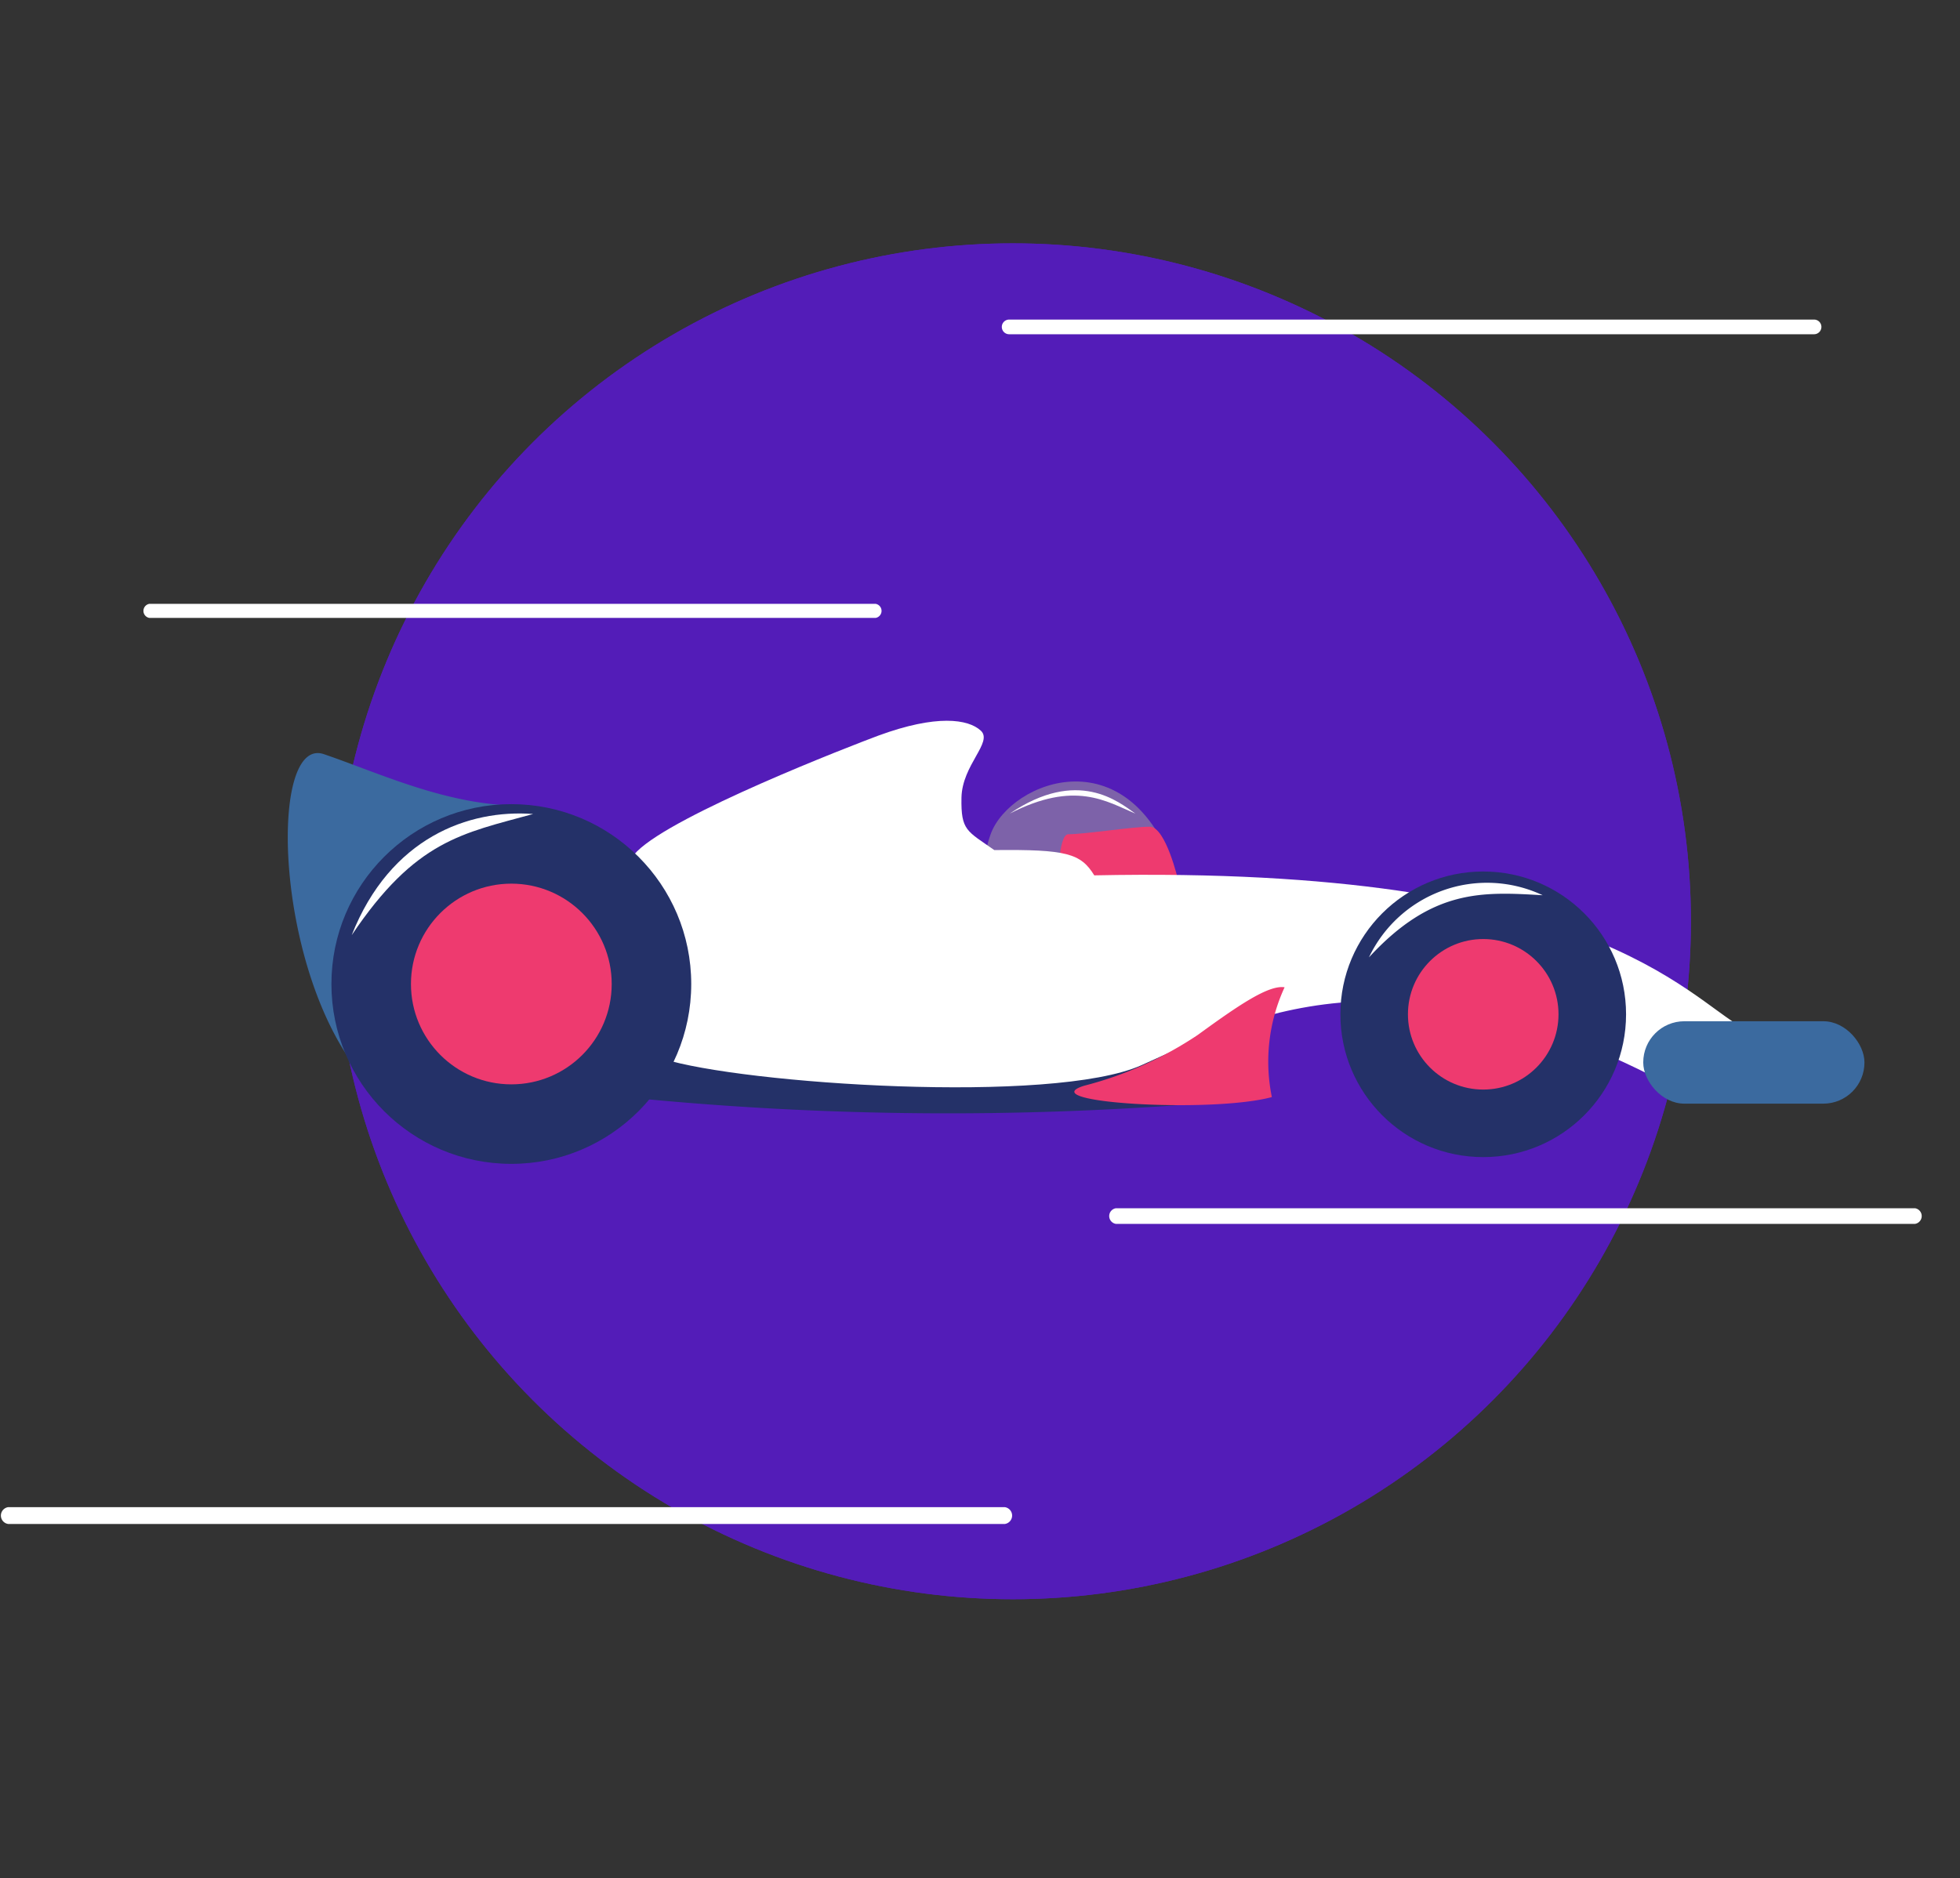 <svg id="Calque_1" data-name="Calque 1" xmlns="http://www.w3.org/2000/svg" xmlns:xlink="http://www.w3.org/1999/xlink" viewBox="0 0 101.54 97.33"><rect x="0" y="0" width="101.54" height="97.33" fill="#333333" stroke="none"/><defs><style>.cls-1{fill:#531CB8;}.cls-2{clip-path:url(#clip-path);}.cls-3{fill:#7d62a9;}.cls-4{fill:#ee3a6f;}.cls-5{fill:#3b6a9f;}.cls-6{fill:#243168;}.cls-7{fill:#fff;}</style><clipPath id="clip-path" transform="translate(-50.19 -42.47)"><circle class="cls-1" cx="102.66" cy="90.21" r="35.13"/></clipPath></defs><title>voitures</title><circle class="cls-1" cx="52.47" cy="47.74" r="35.13"/><g class="cls-2"><rect class="cls-1" x="4.21" width="97.33" height="97.33"/></g><path class="cls-3" d="M101.51,85.7c1-2.77,7.4-5.32,9.72,2.4l-8.73.16S100.53,88.47,101.51,85.7Z" transform="translate(-50.19 -42.47)"/><path class="cls-4" d="M105.53,85.7c.86,0,3.4-.4,4.23-.39s1.47,2.79,1.47,2.79l-6.22.16S105,85.72,105.53,85.7Z" transform="translate(-50.19 -42.47)"/><path class="cls-5" d="M73.13,98.71C77.54,98,82,84.19,77.19,84.22c-3.82,0-7.29-1.67-10.22-2.67S64.4,93.09,69.12,98.42A10.93,10.93,0,0,0,73.13,98.71Z" transform="translate(-50.19 -42.47)"/><path class="cls-6" d="M81.41,99.2a167.13,167.13,0,0,0,34.67.12c-1.62-2.2,0-5.28,0-5.28a43.2,43.2,0,0,1-11,3.66c-5.46.92-16.44-.58-20.44-1.28C83.62,98.22,82.75,98.33,81.41,99.2Z" transform="translate(-50.19 -42.47)"/><path class="cls-7" d="M140.51,95.75c-3-1.65-7.93-8.45-33.63-7.92-.7-1.14-1.44-1.35-5.18-1.31-1.42-1-1.73-1-1.7-2.71s1.65-2.88,1-3.48-2.29-.85-5.31.26c-1.45.54-10.55,4.06-12.5,6s-3.61,9.18,1.32,10.74c4.12,1.31,20.2,2.39,24.81.34,5.23-2.33,13-6.73,27.75,1.23C141.35,99,140.51,95.75,140.51,95.75Z" transform="translate(-50.19 -42.47)"/><circle class="cls-6" cx="26.49" cy="50.99" r="9.32"/><circle class="cls-4" cx="26.49" cy="50.99" r="5.2"/><circle class="cls-6" cx="76.84" cy="52.56" r="7.4"/><circle class="cls-4" cx="76.84" cy="52.56" r="3.9"/><path class="cls-4" d="M106.36,98.73a19.14,19.14,0,0,0,5.88-2.63c2.09-1.52,3.66-2.6,4.5-2.47a9.18,9.18,0,0,0-.66,5.69C112.93,100.17,103.57,99.6,106.36,98.73Z" transform="translate(-50.19 -42.47)"/><path class="cls-7" d="M68.41,90.93c2-5.06,6.06-6.53,9.4-6.28C74.14,85.66,71.72,86,68.41,90.93Z" transform="translate(-50.19 -42.47)"/><path class="cls-7" d="M121.11,92.08a6.77,6.77,0,0,1,9-3.22C127,88.68,124.4,88.51,121.11,92.08Z" transform="translate(-50.19 -42.47)"/><path class="cls-7" d="M102.5,84.63c3.53-2.39,5.64-.61,6.51,0C107.51,84,105.88,82.89,102.5,84.63Z" transform="translate(-50.19 -42.47)"/><rect class="cls-5" x="85.13" y="52.92" width="11.46" height="4.27" rx="2.13" ry="2.13"/><path class="cls-7" d="M57.93,74.49H95.55a.37.37,0,0,0,0-.73H57.93a.37.37,0,0,0,0,.73Z" transform="translate(-50.19 -42.47)"/><path class="cls-7" d="M108,105.89h41.4a.41.41,0,0,0,0-.81H108a.41.41,0,0,0,0,.81Z" transform="translate(-50.19 -42.47)"/><path class="cls-7" d="M50.61,121.44h51.64a.44.44,0,0,0,0-.87H50.61a.44.44,0,0,0,0,.87Z" transform="translate(-50.19 -42.47)"/><path class="cls-7" d="M102.47,59.79h41.7a.38.38,0,0,0,0-.76h-41.7a.38.38,0,0,0,0,.76Z" transform="translate(-50.19 -42.47)"/></svg>
